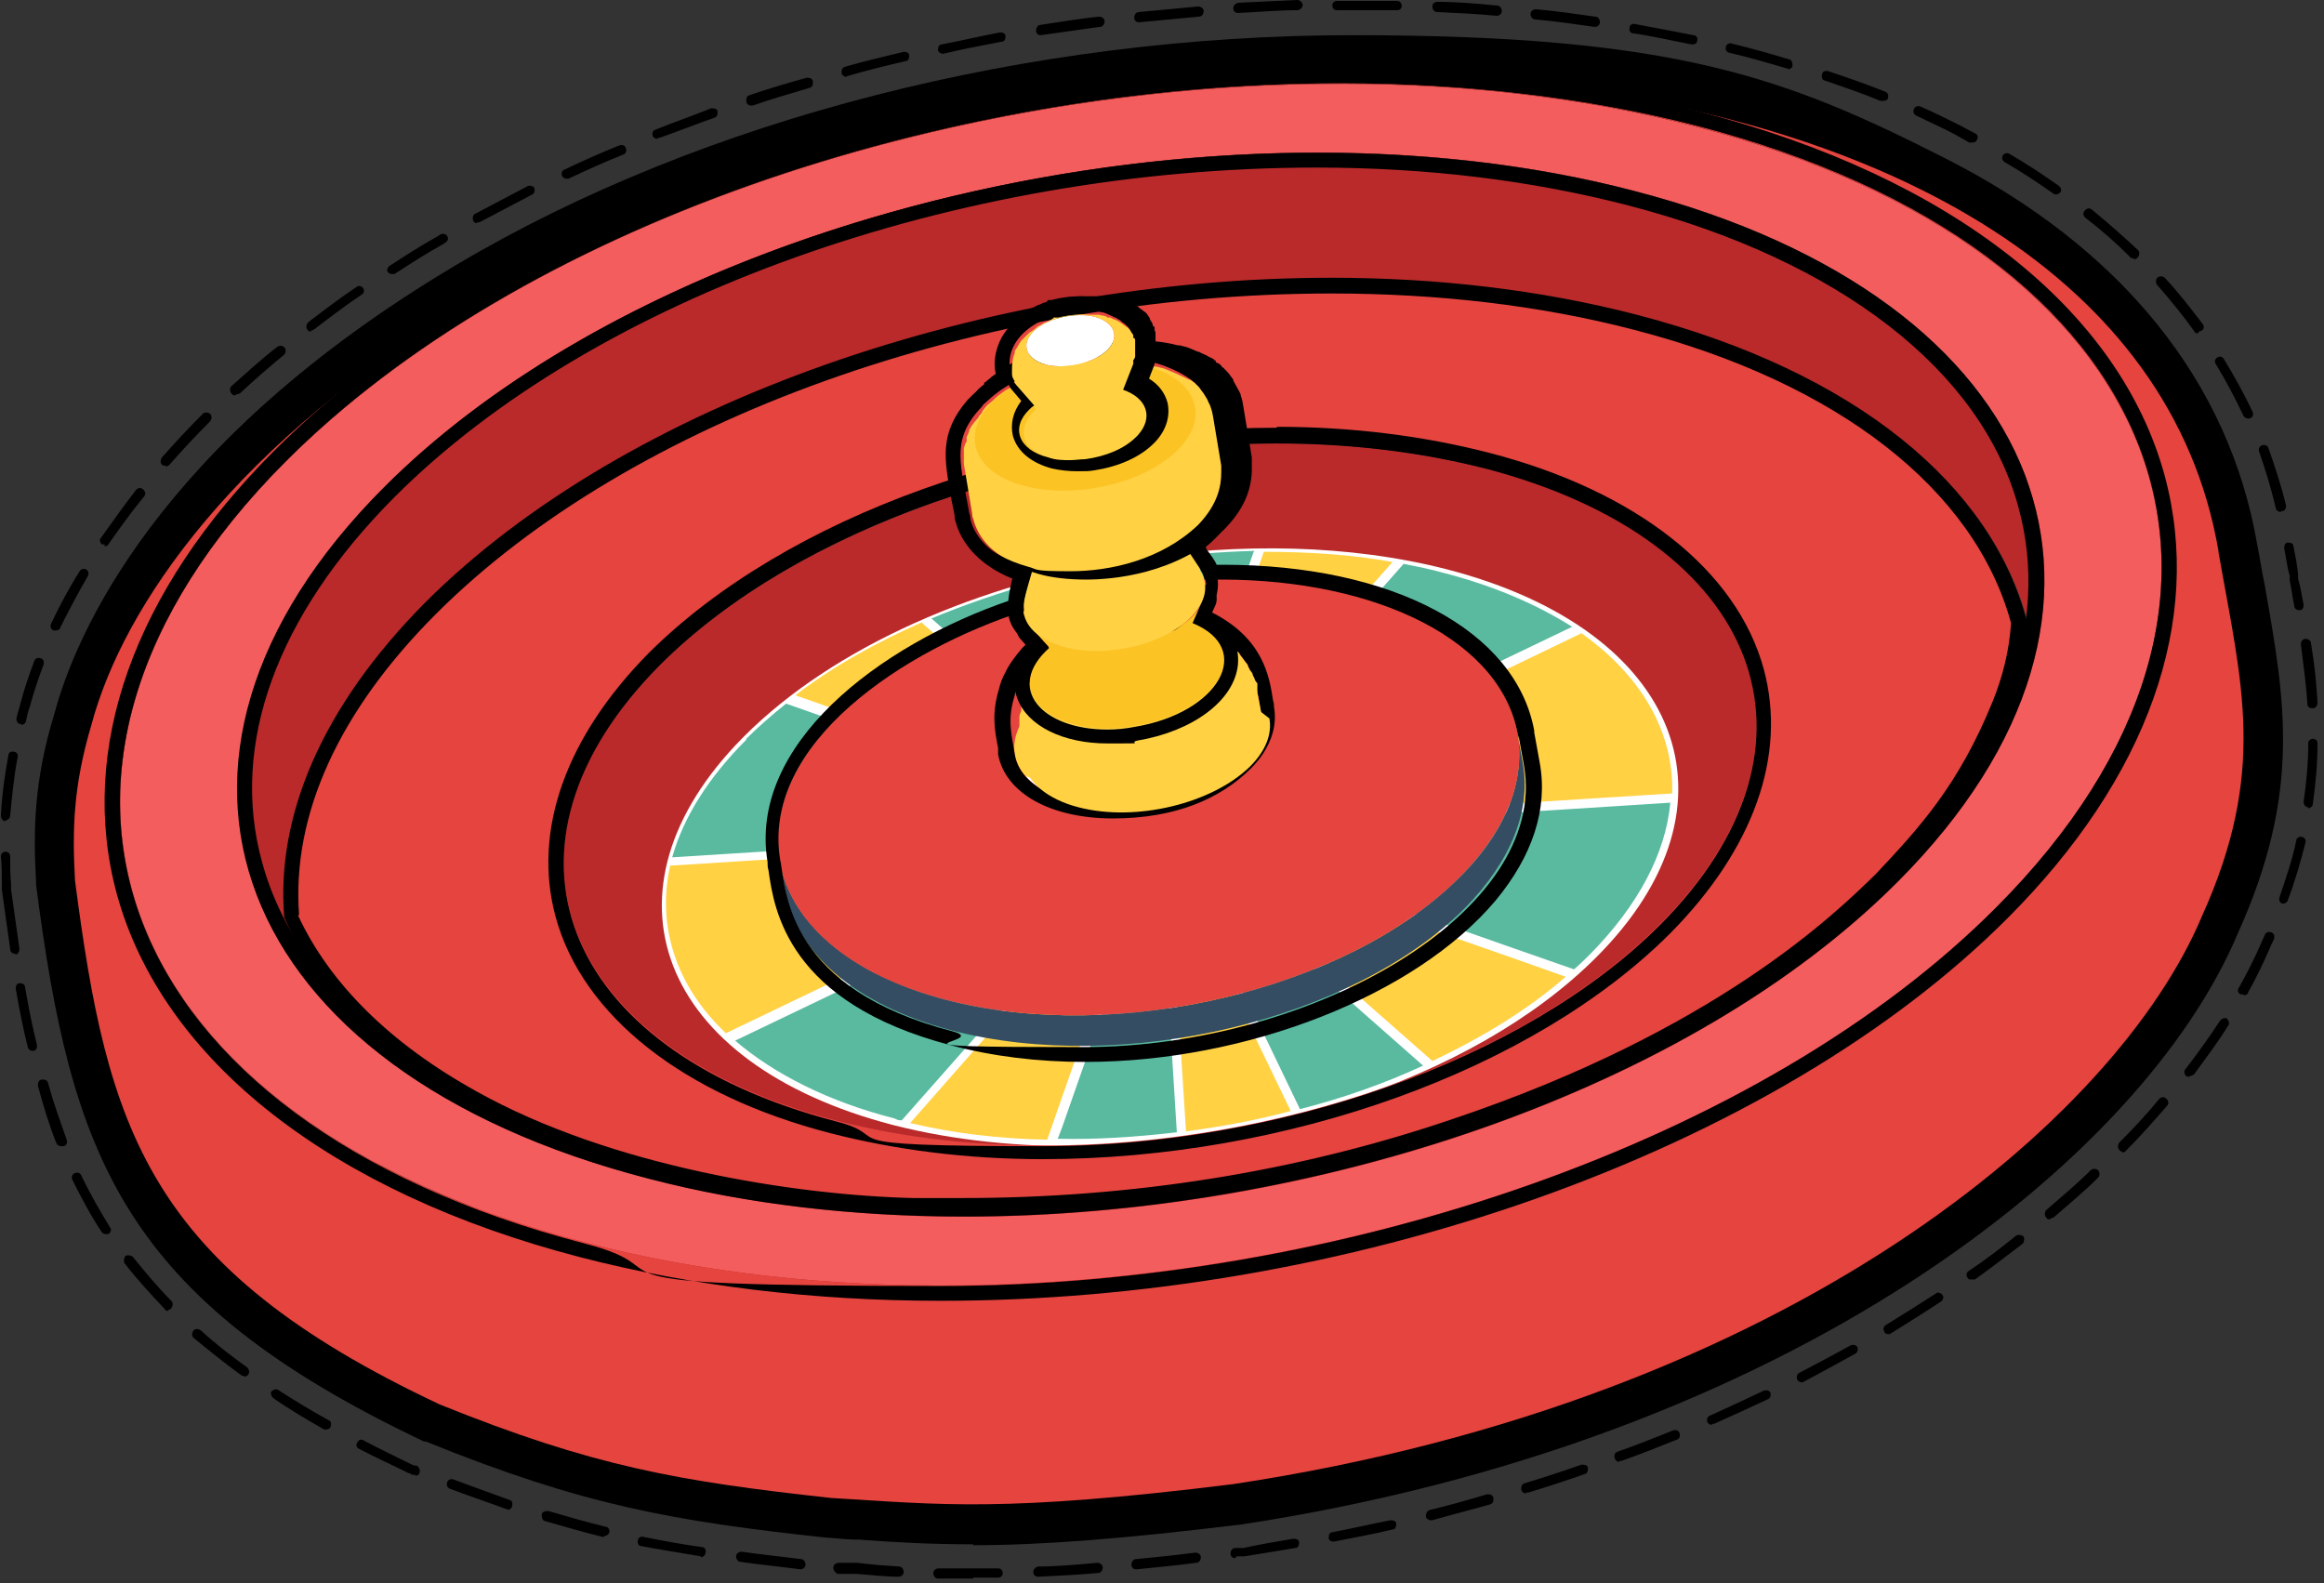 <svg width="251" height="171" viewBox="0 0 251 171" fill="none" xmlns="http://www.w3.org/2000/svg">
<rect x="0" y="0" width="251" height="171" fill="#333333" stroke="none"/>
<g clip-path="url(#clip0_364_904)">
<path d="M105.1 170.5C103.8 170.5 102.5 170.5 101.3 170.5C101 170.5 100.8 170.2 100.8 169.9C100.8 169.6 101.1 169.4 101.4 169.4C103.4 169.4 105.5 169.4 107.8 169.4C108.1 169.4 108.3 169.6 108.3 169.9C108.3 170.2 108.1 170.4 107.8 170.4C106.9 170.4 106 170.4 105.1 170.4V170.5ZM112.1 170.3C111.8 170.3 111.6 170.1 111.6 169.8C111.6 169.5 111.8 169.3 112.1 169.2C114.1 169.2 116.3 169 118.5 168.8C118.8 168.8 119.1 169 119.1 169.3C119.1 169.6 118.9 169.9 118.6 169.9C116.4 170.1 114.2 170.2 112.2 170.3H112.1ZM97 170.3C95.5 170.3 94 170.1 92.5 170H90.5C90.2 169.9 90 169.6 90 169.3C90 169 90.3 168.8 90.6 168.8H92.6C94.1 169 95.6 169.1 97.1 169.2C97.4 169.2 97.6 169.5 97.6 169.8C97.6 170.1 97.3 170.3 97.1 170.3H97ZM122.7 169.5C122.4 169.5 122.2 169.3 122.2 169C122.2 168.7 122.4 168.4 122.7 168.4C124.7 168.2 126.8 168 129.1 167.7C129.4 167.7 129.7 167.9 129.7 168.2C129.7 168.5 129.5 168.8 129.2 168.8C126.9 169.1 124.8 169.3 122.8 169.5H122.7ZM86.4 169.5C84.2 169.2 82 169 80 168.7C79.7 168.7 79.5 168.4 79.5 168.1C79.5 167.8 79.8 167.6 80.1 167.6C82.1 167.9 84.2 168.1 86.5 168.4C86.8 168.4 87 168.7 87 169C87 169.3 86.7 169.5 86.5 169.5H86.4ZM133.4 168.3C133.1 168.3 132.9 168.1 132.9 167.8C132.9 167.5 133.1 167.2 133.4 167.2H134.3C136.1 166.8 137.9 166.5 139.7 166.2C140 166.2 140.3 166.3 140.3 166.6C140.3 166.9 140.2 167.2 139.9 167.2C138.1 167.5 136.3 167.8 134.4 168.1H133.5C133.5 168.2 133.5 168.2 133.5 168.2L133.4 168.3ZM75.7 168.1C73.4 167.7 71.4 167.4 69.3 167C69 167 68.8 166.7 68.9 166.4C68.9 166.1 69.2 165.9 69.5 166C71.5 166.4 73.6 166.8 75.8 167.1C76.1 167.1 76.3 167.4 76.2 167.7C76.2 168 75.9 168.2 75.7 168.2V168.1ZM144 166.5C143.7 166.5 143.5 166.3 143.5 166.1C143.5 165.8 143.6 165.5 143.9 165.5C146 165.1 148.1 164.6 150.2 164.2C150.5 164.2 150.8 164.3 150.8 164.6C150.8 164.9 150.7 165.2 150.4 165.2C148.3 165.7 146.2 166.1 144.1 166.5C144.1 166.5 144.1 166.5 144 166.5ZM65.2 166C65.2 166 65.2 166 65.1 166C63 165.5 61 164.9 58.9 164.3C58.6 164.3 58.5 163.9 58.5 163.6C58.5 163.3 58.9 163.2 59.2 163.2C61.3 163.8 63.3 164.4 65.4 164.9C65.7 164.9 65.9 165.3 65.8 165.5C65.8 165.7 65.5 165.9 65.3 165.9L65.2 166ZM154.5 164.2C154.3 164.2 154 164 154 163.8C154 163.5 154.1 163.2 154.4 163.1C156.5 162.6 158.6 162 160.6 161.4C160.9 161.4 161.2 161.4 161.3 161.8C161.3 162.1 161.3 162.4 160.9 162.5C158.8 163.1 156.8 163.6 154.7 164.2C154.7 164.2 154.7 164.2 154.6 164.2H154.5ZM54.9 163C54.9 163 54.8 163 54.7 163C52.8 162.3 50.7 161.6 48.6 160.8C48.3 160.7 48.2 160.4 48.3 160.1C48.4 159.8 48.7 159.7 49 159.8C51.1 160.6 53.1 161.3 55 162C55.3 162 55.4 162.4 55.3 162.7C55.3 162.9 55 163.1 54.8 163.1L54.9 163ZM164.8 161.3C164.6 161.3 164.4 161.2 164.3 160.9C164.3 160.6 164.3 160.3 164.7 160.2C166.7 159.6 168.8 158.9 170.8 158.2C171.1 158.2 171.4 158.2 171.5 158.5C171.5 158.8 171.5 159.1 171.2 159.2C169.2 159.9 167.1 160.6 165.1 161.2C165.1 161.2 165 161.2 164.9 161.2L164.8 161.3ZM44.9 159.3C44.9 159.3 44.8 159.3 44.7 159.3H44.5C44.4 159.2 44.2 159.1 44.1 159.1C42.3 158.2 40.5 157.4 38.8 156.5C38.5 156.4 38.4 156 38.6 155.8C38.7 155.5 39.1 155.4 39.3 155.6C41 156.5 42.7 157.3 44.5 158.2C44.6 158.2 44.7 158.3 44.8 158.3H45C45.3 158.5 45.4 158.8 45.3 159.1C45.3 159.3 45 159.4 44.8 159.4L44.9 159.3ZM174.9 157.9C174.7 157.9 174.5 157.8 174.4 157.5C174.3 157.2 174.4 156.9 174.7 156.8C176.7 156.1 178.7 155.3 180.7 154.5C181 154.4 181.3 154.5 181.4 154.8C181.5 155.1 181.4 155.4 181.1 155.5C179.1 156.3 177.1 157.1 175.1 157.8C175.1 157.8 175 157.8 174.9 157.8V157.9ZM35.3 154.4C35.3 154.4 35.1 154.4 35 154.4C33.1 153.3 31.2 152.2 29.5 151C29.3 150.8 29.2 150.5 29.3 150.3C29.5 150.1 29.8 150 30 150.1C31.7 151.2 33.5 152.3 35.5 153.4C35.8 153.5 35.8 153.9 35.7 154.1C35.7 154.3 35.4 154.4 35.2 154.4H35.3ZM184.9 153.9C184.7 153.9 184.5 153.8 184.4 153.6C184.3 153.3 184.4 153 184.7 152.9C186.7 152 188.6 151.1 190.5 150.2C190.8 150.1 191.1 150.2 191.2 150.4C191.3 150.7 191.2 151 191 151.1C189.1 152 187.1 152.9 185.1 153.8C185.1 153.8 185 153.8 184.9 153.8V153.9ZM194.6 149.3C194.4 149.3 194.2 149.2 194.1 149C194 148.7 194.1 148.4 194.3 148.3C196.2 147.3 198.1 146.3 199.9 145.3C200.2 145.2 200.5 145.3 200.6 145.5C200.7 145.8 200.6 146.1 200.4 146.2C198.6 147.2 196.6 148.3 194.7 149.3H194.5H194.6ZM26.3 148.6C26.2 148.6 26.1 148.6 26 148.5C24.2 147.2 22.5 145.8 20.9 144.5C20.7 144.3 20.7 144 20.9 143.7C21.1 143.5 21.4 143.5 21.7 143.7C23.2 145.1 24.9 146.4 26.7 147.7C26.9 147.9 27 148.2 26.8 148.5C26.7 148.6 26.5 148.7 26.4 148.7L26.3 148.6ZM204 144.1C203.8 144.1 203.6 144.1 203.5 143.8C203.3 143.5 203.5 143.2 203.7 143.1C205.5 142 207.4 140.8 209.1 139.7C209.3 139.5 209.7 139.7 209.8 139.9C210 140.1 209.8 140.5 209.6 140.6C207.8 141.8 206 142.9 204.1 144.1C204.1 144.1 203.9 144.1 203.8 144.1H204ZM18.2 141.6C18.1 141.6 17.9 141.6 17.8 141.4C16.3 139.8 14.8 138.2 13.5 136.5C13.3 136.3 13.4 135.9 13.5 135.7C13.7 135.5 14.1 135.6 14.3 135.7C15.6 137.3 17 139 18.5 140.5C18.7 140.7 18.7 141 18.5 141.3C18.4 141.4 18.3 141.5 18.1 141.5L18.2 141.6ZM212.9 138.2C212.7 138.2 212.6 138.2 212.5 138C212.3 137.8 212.4 137.4 212.6 137.3C214.4 136.1 216.1 134.8 217.7 133.5C217.9 133.3 218.3 133.4 218.5 133.5C218.7 133.7 218.6 134.1 218.5 134.3C216.8 135.6 215.1 136.9 213.3 138.2C213.3 138.2 213.1 138.2 213 138.2H212.9ZM11.5 133.3C11.3 133.3 11.2 133.3 11 133.1C9.8 131.3 8.8 129.4 7.8 127.4C7.7 127.1 7.8 126.8 8.1 126.7C8.4 126.6 8.7 126.7 8.8 127C9.7 128.9 10.8 130.8 11.9 132.6C12.1 132.8 11.9 133.2 11.7 133.3C11.7 133.3 11.5 133.3 11.4 133.3H11.5ZM221.4 131.7C221.2 131.7 221.1 131.7 221 131.5C220.8 131.3 220.8 130.9 221 130.7C222.6 129.3 224.3 127.9 225.8 126.4C226 126.2 226.4 126.2 226.6 126.4C226.8 126.6 226.8 127 226.6 127.2C225.1 128.7 223.4 130.1 221.8 131.5C221.7 131.5 221.6 131.6 221.5 131.6L221.4 131.7ZM229.3 124.4C229.2 124.4 229 124.4 228.9 124.2C228.7 124 228.7 123.7 228.9 123.4C230.4 121.9 231.9 120.3 233.2 118.7C233.4 118.5 233.7 118.4 234 118.7C234.2 118.9 234.3 119.2 234 119.5C232.6 121.1 231.2 122.7 229.6 124.3C229.5 124.4 229.4 124.5 229.2 124.5L229.3 124.4ZM6.6 123.8C6.4 123.8 6.2 123.7 6.1 123.5C5.3 121.5 4.7 119.5 4.1 117.3C4.1 117 4.1 116.7 4.5 116.6C4.8 116.6 5.1 116.6 5.2 117C5.8 119.2 6.5 121.1 7.2 123.1C7.3 123.4 7.2 123.7 6.9 123.8C6.9 123.8 6.8 123.8 6.7 123.8H6.6ZM236.4 116.3C236.3 116.3 236.2 116.3 236.1 116.2C235.9 116 235.8 115.7 236.1 115.4C237.4 113.7 238.7 111.9 239.8 110.2C240 110 240.3 109.9 240.5 110C240.7 110.2 240.8 110.5 240.7 110.7C239.6 112.5 238.3 114.2 237 116C236.9 116.1 236.7 116.2 236.6 116.2L236.4 116.3ZM3.5 113.5C3.3 113.5 3 113.3 3 113.1C2.5 111.1 2.1 109.1 1.7 106.8C1.7 106.5 1.8 106.2 2.1 106.2C2.4 106.2 2.7 106.3 2.7 106.6C3.1 108.9 3.5 110.9 4 112.9C4 113.2 3.9 113.5 3.6 113.5C3.6 113.5 3.6 113.5 3.5 113.5ZM242.3 107.4C242.3 107.4 242.1 107.4 242 107.4C241.7 107.3 241.6 106.9 241.8 106.7C242.7 105.1 243.5 103.5 244.2 101.9C244.3 101.6 244.5 101.3 244.6 101C244.7 100.7 245 100.6 245.3 100.7C245.6 100.8 245.7 101.1 245.6 101.4C245.5 101.7 245.3 102 245.2 102.3C244.5 103.9 243.7 105.6 242.8 107.2C242.8 107.4 242.5 107.5 242.3 107.5V107.4ZM1.6 103C1.3 103 1.1 102.8 1.1 102.5C0.8 100.4 0.5 98.3 0.2 96.1C0.2 95.9 0.2 95.7 0.2 95.5C0.2 94.5 0.2 93.5 0.1 92.5C0.1 92.2 0.3 92 0.6 92C0.9 92 1.1 92.2 1.1 92.5C1.1 93.5 1.1 94.5 1.2 95.5C1.2 95.7 1.2 95.9 1.2 96.1C1.5 98.3 1.8 100.4 2.1 102.5C2.1 102.8 1.9 103.1 1.7 103.1L1.6 103ZM246.7 97.6C246.7 97.6 246.6 97.6 246.5 97.6C246.2 97.5 246.1 97.2 246.2 96.9C246.9 94.8 247.6 92.8 248 90.8C248 90.5 248.4 90.3 248.6 90.4C248.9 90.4 249.1 90.8 249 91C248.5 93 247.9 95.1 247.1 97.2C247.1 97.4 246.8 97.6 246.6 97.6H246.7ZM0.6 88.7C0.3 88.7 0.1 88.4 0.1 88.1C0.2 85.9 0.5 83.8 0.9 81.6C0.9 81.3 1.2 81.1 1.5 81.2C1.8 81.2 2 81.5 1.9 81.8C1.5 83.9 1.3 86 1.1 88.1C1.1 88.4 0.8 88.6 0.6 88.6V88.7ZM249.3 87.2C249 87.2 248.8 86.9 248.8 86.6C249.1 84.5 249.3 82.4 249.3 80.3C249.3 80 249.5 79.8 249.8 79.8C250.1 79.8 250.3 80 250.3 80.3C250.3 82.5 250.1 84.6 249.8 86.8C249.8 87.1 249.5 87.3 249.3 87.3V87.2ZM2.3 78.2C2.3 78.2 2.3 78.2 2.2 78.2C1.9 78.2 1.7 77.8 1.8 77.5C1.9 77 2.1 76.5 2.2 76C2.6 74.5 3.1 73 3.7 71.4C3.8 71.1 4.1 71 4.4 71.1C4.7 71.2 4.8 71.5 4.7 71.8C4.1 73.4 3.6 74.9 3.2 76.4C3 76.9 2.9 77.4 2.8 77.9C2.8 78.1 2.5 78.3 2.3 78.3V78.2ZM249.7 76.5C249.4 76.5 249.2 76.3 249.2 76C249.1 74.1 248.8 72 248.5 69.6C248.5 69.3 248.7 69 249 69C249.3 69 249.6 69.2 249.6 69.5C250 71.9 250.2 74 250.3 75.9C250.3 76.2 250.1 76.5 249.8 76.5H249.7ZM6 68.1H5.8C5.5 68 5.4 67.7 5.5 67.4C6.4 65.5 7.4 63.6 8.6 61.7C8.8 61.4 9.1 61.4 9.3 61.5C9.6 61.7 9.6 62 9.5 62.2C8.4 64.1 7.4 66 6.5 67.8C6.5 68 6.2 68.1 6 68.1ZM248.3 65.9C248 65.9 247.8 65.7 247.8 65.5C247.6 64.6 247.5 63.6 247.3 62.7V62.2C247 61.2 246.9 60.2 246.7 59.2C246.7 58.9 246.8 58.6 247.1 58.6C247.4 58.6 247.7 58.7 247.7 59C247.9 60 248.1 61 248.2 62V62.5C248.5 63.5 248.6 64.4 248.8 65.3C248.8 65.6 248.7 65.9 248.4 65.9H248.3ZM11.3 58.8C11.2 58.8 11.1 58.8 11 58.8C10.8 58.6 10.7 58.3 10.9 58.1C12.1 56.4 13.4 54.6 14.7 52.9C14.9 52.7 15.2 52.6 15.5 52.9C15.7 53.1 15.8 53.4 15.5 53.7C14.1 55.4 12.9 57.1 11.7 58.8C11.6 59 11.4 59 11.3 59V58.8ZM246.3 55.3C246.1 55.3 245.8 55.1 245.8 54.9C245.3 52.8 244.7 50.8 244 48.8C243.9 48.5 244 48.2 244.3 48.1C244.6 48 244.9 48.1 245 48.4C245.7 50.4 246.4 52.5 246.9 54.6C246.9 54.9 246.8 55.2 246.5 55.2C246.5 55.2 246.5 55.2 246.4 55.2L246.3 55.3ZM17.9 50.3C17.8 50.3 17.6 50.3 17.5 50.2C17.3 50 17.3 49.7 17.5 49.4C18.9 47.8 20.4 46.2 21.9 44.7C22.1 44.5 22.4 44.5 22.7 44.7C22.9 44.9 22.9 45.2 22.7 45.5C21.2 47 19.7 48.6 18.3 50.2C18.2 50.3 18 50.4 17.9 50.4V50.3ZM242.8 45.2C242.6 45.2 242.4 45.1 242.3 44.9C241.4 43 240.4 41.1 239.3 39.3C239.1 39 239.3 38.7 239.5 38.6C239.8 38.4 240.1 38.6 240.2 38.8C241.3 40.6 242.4 42.6 243.3 44.5C243.4 44.8 243.3 45.1 243 45.2C243 45.2 242.9 45.2 242.8 45.2ZM25.4 42.7C25.3 42.7 25.1 42.7 25 42.5C24.8 42.3 24.8 41.9 25 41.7C26.6 40.3 28.2 38.8 29.9 37.5C30.1 37.3 30.5 37.3 30.7 37.5C30.9 37.7 30.9 38.1 30.7 38.3C29 39.7 27.4 41.1 25.9 42.5C25.8 42.5 25.7 42.6 25.5 42.6L25.4 42.7ZM237.4 36C237.2 36 237.1 36 237 35.8C235.8 34.1 234.4 32.4 233 30.8C232.8 30.6 232.8 30.2 233 30C233.2 29.8 233.6 29.8 233.8 30C235.3 31.6 236.6 33.3 237.9 35C238.1 35.2 238 35.6 237.8 35.7C237.8 35.7 237.6 35.8 237.5 35.8L237.4 36ZM33.6 35.8C33.4 35.8 33.3 35.8 33.2 35.6C33 35.4 33.1 35 33.3 34.8C35 33.5 36.7 32.2 38.5 31C38.7 30.8 39.1 30.9 39.2 31.1C39.4 31.3 39.3 31.7 39.1 31.8C37.3 33 35.6 34.3 33.9 35.6C33.9 35.6 33.7 35.7 33.6 35.7V35.8ZM42.4 29.6C42.2 29.6 42.1 29.6 41.9 29.4C41.7 29.2 41.9 28.8 42.1 28.7C43.8 27.6 45.5 26.5 47.3 25.5L47.6 25.3C47.9 25.2 48.2 25.3 48.3 25.5C48.5 25.8 48.3 26.1 48.1 26.2L47.8 26.4C46 27.4 44.3 28.5 42.6 29.6C42.6 29.6 42.4 29.6 42.3 29.6H42.4ZM230.4 27.9C230.3 27.9 230.1 27.9 230 27.7C228.5 26.2 226.9 24.8 225.2 23.5C225 23.3 224.9 23 225.2 22.7C225.4 22.5 225.7 22.4 226 22.7C227.7 24.1 229.3 25.5 230.9 27C231.1 27.2 231.1 27.5 230.9 27.8C230.8 27.9 230.7 28 230.5 28L230.4 27.9ZM51.6 24.1C51.4 24.1 51.2 24.1 51.1 23.8C51 23.5 51.1 23.2 51.3 23.1C53.2 22.1 55.1 21.1 57 20.1C57.3 20 57.6 20.1 57.7 20.3C57.8 20.6 57.7 20.9 57.5 21C55.6 22 53.7 23 51.8 24C51.8 24 51.6 24 51.5 24L51.6 24.1ZM222.2 21C222.1 21 222 21 221.9 21C220.2 19.8 218.4 18.6 216.5 17.5C216.2 17.3 216.2 17 216.3 16.8C216.5 16.5 216.8 16.5 217 16.6C218.9 17.7 220.7 18.9 222.4 20.1C222.6 20.3 222.7 20.6 222.5 20.8C222.4 20.9 222.2 21 222.1 21H222.2ZM61.2 19.3C61 19.3 60.8 19.2 60.7 19C60.6 18.7 60.7 18.4 61 18.3C62.9 17.4 64.9 16.5 66.9 15.7C67.2 15.6 67.5 15.7 67.6 16C67.7 16.3 67.6 16.6 67.3 16.7C65.3 17.5 63.3 18.4 61.4 19.3H61.2ZM213 15.4C213 15.4 212.8 15.4 212.7 15.4C212.2 15.1 211.6 14.8 211.1 14.5C209.8 13.8 208.4 13.2 207 12.5C206.7 12.4 206.6 12.1 206.7 11.8C206.8 11.5 207.1 11.4 207.4 11.5C208.8 12.1 210.2 12.8 211.6 13.5C212.2 13.8 212.7 14.1 213.3 14.4C213.6 14.5 213.7 14.9 213.5 15.1C213.5 15.3 213.2 15.4 213 15.4ZM71 15C70.8 15 70.6 14.9 70.5 14.7C70.4 14.4 70.5 14.1 70.8 14C72.8 13.2 74.8 12.5 76.8 11.7C77.1 11.7 77.4 11.7 77.5 12C77.5 12.3 77.5 12.6 77.2 12.7C75.2 13.4 73.2 14.2 71.2 14.9C71.2 14.9 71.1 14.9 71 14.9V15ZM81.1 11.4C80.9 11.4 80.7 11.3 80.6 11C80.6 10.7 80.6 10.4 80.9 10.3C82.9 9.6 85 9 87.1 8.4C87.4 8.4 87.7 8.4 87.8 8.8C87.8 9.1 87.8 9.4 87.4 9.5C85.4 10.1 83.3 10.7 81.3 11.4C81.3 11.4 81.2 11.4 81.1 11.4ZM203.3 10.9C203.3 10.9 203.2 10.9 203.1 10.9C201.2 10.1 199.1 9.4 197.1 8.7C196.8 8.7 196.7 8.3 196.8 8C196.8 7.7 197.2 7.6 197.5 7.7C199.6 8.4 201.6 9.1 203.6 9.9C203.9 10 204 10.3 203.9 10.6C203.9 10.8 203.6 10.9 203.4 10.9H203.3ZM91.4 8.3C91.2 8.3 90.9 8.1 90.9 7.9C90.9 7.6 90.9 7.3 91.3 7.2C93.4 6.6 95.5 6.1 97.6 5.6C97.9 5.6 98.2 5.7 98.2 6C98.2 6.3 98.1 6.6 97.8 6.6C95.7 7.1 93.6 7.6 91.6 8.2C91.6 8.2 91.6 8.2 91.5 8.2L91.4 8.3ZM193.2 7.4C193.2 7.4 193.1 7.4 193 7.4C191 6.8 188.9 6.2 186.8 5.7C186.5 5.7 186.3 5.3 186.4 5.1C186.4 4.8 186.8 4.6 187 4.7C189.1 5.2 191.2 5.8 193.2 6.4C193.5 6.4 193.6 6.8 193.6 7.1C193.6 7.3 193.3 7.5 193.1 7.5L193.2 7.4ZM101.8 5.8C101.6 5.8 101.3 5.6 101.3 5.4C101.3 5.1 101.4 4.8 101.7 4.8C103.8 4.4 105.9 3.9 108 3.5C108.3 3.5 108.6 3.6 108.6 3.9C108.6 4.2 108.5 4.5 108.2 4.5C106.1 4.9 104 5.3 101.9 5.8C101.9 5.8 101.9 5.8 101.8 5.8ZM182.8 4.8C182.8 4.8 182.8 4.8 182.7 4.8C180.6 4.4 178.5 3.9 176.4 3.6C176.1 3.6 175.9 3.3 176 3C176 2.7 176.3 2.5 176.6 2.6C178.7 3 180.9 3.4 182.9 3.8C183.2 3.8 183.4 4.1 183.3 4.4C183.3 4.7 183 4.8 182.8 4.8ZM112.4 3.8C112.1 3.8 111.9 3.6 111.9 3.3C111.9 3 112.1 2.7 112.3 2.7C114.4 2.4 116.6 2 118.7 1.8C119 1.8 119.3 2 119.3 2.3C119.3 2.6 119.1 2.9 118.8 2.9C116.7 3.2 114.5 3.5 112.4 3.8ZM172.2 2.9C170.1 2.6 168 2.3 165.8 2.1C165.5 2.1 165.3 1.8 165.3 1.5C165.3 1.2 165.6 1 165.9 1C168.1 1.2 170.2 1.5 172.3 1.8C172.6 1.8 172.8 2.1 172.8 2.4C172.8 2.7 172.5 2.9 172.3 2.9H172.2ZM123 2.4C122.7 2.4 122.5 2.2 122.5 1.9C122.5 1.6 122.7 1.3 123 1.3C125.1 1.1 127.3 0.9 129.4 0.7C129.7 0.7 130 0.9 130 1.2C130 1.5 129.8 1.8 129.5 1.8C127.4 2 125.2 2.2 123.1 2.4H123ZM161.6 1.7C159.5 1.5 157.3 1.4 155.2 1.3C154.9 1.3 154.7 1 154.7 0.7C154.7 0.4 154.9 0.2 155.3 0.2C157.5 0.2 159.6 0.4 161.7 0.6C162 0.6 162.2 0.9 162.2 1.2C162.2 1.5 161.9 1.7 161.7 1.7H161.6ZM133.7 1.4C133.4 1.4 133.2 1.2 133.2 0.9C133.2 0.6 133.4 0.4 133.7 0.3C135.8 0.2 138 0.1 140.1 0C140.4 0 140.6 0.2 140.7 0.5C140.7 0.8 140.5 1 140.2 1.1C138.1 1.1 135.9 1.3 133.8 1.4H133.7ZM150.8 1.1C148.7 1.1 146.5 1.1 144.4 1.1C144.1 1.1 143.9 0.9 143.9 0.6C143.9 0.3 144.1 0.1 144.4 0.1C146.6 0.1 148.7 0.1 150.9 0.1C151.2 0.1 151.4 0.4 151.4 0.6C151.4 0.9 151.2 1.1 150.9 1.1H150.8Z" fill="black"/>
<path d="M105.1 166.8C100.6 166.8 96.8 166.6 92.8 166.3C91.8 166.3 90.7 166.2 89.6 166.1C89.6 166.1 89.5 166.1 89.4 166.1C72.7 164.3 63 162.6 46 155.7C46 155.7 45.9 155.7 45.8 155.7C13.1 140.2 7.7 124.8 3.9 95.6C3.9 95.5 3.9 95.4 3.9 95.3C3.6 89.9 3.6 84.5 5.9 77C8.1 68.8 16.8 47.9 49.3 28.6C75.9 12.8 111.2 3.8 146.1 3.8C181 3.8 192.9 8.4 209.9 17C229.1 26.7 240.8 41.2 243.8 58.9C244.1 60.4 244.3 61.8 244.6 63.2C246.8 75.7 248.6 85.5 241.7 100.8C231.4 125.3 193.3 155.7 133.8 164.7C133.8 164.7 133.8 164.7 133.7 164.7C121.4 166.2 112.5 166.9 105.1 166.9V166.8ZM90.2 157.5C91.3 157.5 92.3 157.6 93.3 157.7C97.3 158 100.8 158.2 105.1 158.2C112.2 158.2 120.7 157.5 132.6 156C188.8 147.5 224.4 119.6 233.8 97.3C233.8 97.3 233.8 97.3 233.8 97.2C239.6 84.3 238.2 76.5 236.1 64.6C235.8 63.2 235.6 61.7 235.3 60.2C232.7 45.3 222.6 33 206 24.5C190.2 16.5 169.4 12.3 146 12.3C112.6 12.3 78.9 20.9 53.5 36C22.9 54.3 15.6 73.8 14.1 79.3C14.1 79.3 14.1 79.3 14.1 79.4C12.2 85.6 12.2 89.8 12.4 94.7C15.7 119.7 18.8 133.4 49.3 147.8C65.3 154.3 74.1 155.8 90.2 157.5Z" fill="black"/>
<path d="M125.5 89.5L125.2 89.2L125.3 89.6H125.4L125.5 89.5Z" fill="#59BAA0"/>
<path d="M125.5 89.6V89.5L125.4 89.6H125.5Z" fill="#59BAA0"/>
<path d="M125.6 89.6L125.5 89.5V89.6H125.6Z" fill="#59BAA0"/>
<path d="M125.5 89.6V89.7H125.6V89.6H125.5Z" fill="#59BAA0"/>
<path d="M125.4 89.7L125.5 89.8V89.7H125.4Z" fill="#59BAA0"/>
<path d="M125.7 89.5L125.6 89.6L125.7 89.5Z" fill="#59BAA0"/>
<path d="M125.3 89.9L125.5 89.8L125.4 89.7L125.3 89.9Z" fill="#59BAA0"/>
<path d="M125.6 90L125.5 89.7V89.8L125.6 90Z" fill="#59BAA0"/>
<path d="M125.4 89.7H125.5V89.6L125.4 89.7Z" fill="#59BAA0"/>
<path d="M125.4 89.6V89.7L125.5 89.6H125.4Z" fill="#59BAA0"/>
<path d="M125.4 89.7V89.6H125.3L125.4 89.7Z" fill="#59BAA0"/>
<path d="M125.6 89.6V89.7L125.7 89.6H125.6Z" fill="#59BAA0"/>
<path d="M97.4 121.6C102.5 122.8 108 123.5 113.5 123.6L125.3 89.9L97.4 121.6Z" fill="#FFD143"/>
<path d="M125.4 89.7L78.3 112.3C82.5 116.2 88.6 119.3 96.3 121.4C96.6 121.4 97 121.6 97.3 121.6L125.2 89.9V89.6L125.4 89.7Z" fill="#59BAA0"/>
<path d="M125.3 89.6L84.9 75.4C83.2 76.7 81.7 78 80.3 79.5C75.9 84 73.1 88.6 72 93.1L125.4 89.8L125.3 89.6Z" fill="#59BAA0"/>
<path d="M127.6 122.9C131.8 122.3 136 121.5 140.1 120.4L125.5 90L127.6 122.8V122.9Z" fill="#FFD143"/>
<path d="M125.5 89.8V90C125.4 90 113.5 123.7 113.5 123.7C118.2 123.8 122.9 123.5 127.6 122.9L125.5 90.1V89.8Z" fill="#59BAA0"/>
<path d="M125.6 89.7V90.1L140.2 120.5C145.3 119.1 150.1 117.4 154.7 115.3L125.8 89.8H125.7L125.6 89.7Z" fill="#59BAA0"/>
<path d="M125.7 89.7L154.6 115.2C160.5 112.5 165.8 109.1 170.1 105.3L125.7 89.7Z" fill="#FFD143"/>
<path d="M125.2 89.2L99.7 66.7C94.2 69.1 89.2 72 84.9 75.3L125.3 89.5L125.1 89.2H125.2Z" fill="#FFD143"/>
<path d="M125.4 89.7L72 93C70.2 100.1 72.5 106.9 78.3 112.3L125.4 89.7Z" fill="#FFD143"/>
<path d="M125.6 89.6L180.9 86.2C181.3 79.2 177.8 72.7 170.7 67.9L125.6 89.6Z" fill="#FFD143"/>
<path d="M125.7 89.7L170.1 105.3C170.8 104.7 171.5 104 172.1 103.4C177.7 97.7 180.6 91.8 180.9 86.2L125.6 89.7H125.7Z" fill="#59BAA0"/>
<path d="M170.8 67.8C166.9 65.1 162 62.9 156.1 61.4C154.6 61 153 60.7 151.4 60.4L125.7 89.6L170.8 67.9V67.8Z" fill="#59BAA0"/>
<path d="M112.3 62.4C107.9 63.6 103.7 65 99.7 66.8L125.2 89.3L112.3 62.5V62.4Z" fill="#59BAA0"/>
<path d="M125.6 89.7H125.7V89.6L125.6 89.7Z" fill="#59BAA0"/>
<path d="M125.5 89.5L151.2 60.3C146.3 59.4 141.2 59 135.9 59L125.3 89.2V89.4L125.5 89.5Z" fill="#FFD143"/>
<path d="M125.5 89.5C125.5 89.4 123.7 60.1 123.7 60.1C119.8 60.6 116 61.4 112.3 62.4L125.2 89.2L125.5 89.5Z" fill="#FFD143"/>
<path d="M136.1 59.1C132 59.1 127.8 59.5 123.7 60.1L125.5 89.3L136.1 59.1Z" fill="#59BAA0"/>
<path d="M171.1 67.4C167.1 64.6 162.1 62.4 156.2 60.9C154.7 60.5 153.1 60.2 151.5 59.9C146.7 59 141.5 58.6 136.1 58.6C132 58.6 127.8 59 123.6 59.6C119.7 60.2 115.8 60.9 112.1 61.9C107.7 63.1 103.5 64.5 99.5 66.3C93.8 68.8 88.8 71.7 84.6 75C82.9 76.3 81.3 77.7 79.9 79.1C75.5 83.5 72.7 88.2 71.5 92.9C69.7 100.1 72 107.2 78 112.7C82.4 116.7 88.7 119.9 96.2 121.9C96.4 121.9 96.6 122 96.9 122.1H97.3C102.4 123.4 107.8 124.1 113.5 124.2C114.2 124.2 114.8 124.2 115.5 124.2C119.5 124.2 123.6 123.9 127.7 123.4C132 122.8 136.2 122 140.3 120.9C145.4 119.5 150.3 117.8 154.8 115.7C160.9 112.9 166.1 109.5 170.4 105.7C171.2 105 171.9 104.4 172.5 103.8C178 98.3 181.1 92.2 181.5 86.3C181.9 79.1 178.2 72.4 171.1 67.5V67.4ZM151.6 60.9C153.1 61.2 154.6 61.5 156 61.9C161.4 63.3 166 65.3 169.8 67.7L127.7 87.9L151.6 60.9ZM136.5 59.6C141.3 59.6 146 59.9 150.4 60.7L140.4 72L126.7 87.6L136.5 59.6ZM135.4 59.6L125.9 86.7L125.7 82.9L124.3 60.4C128.1 59.9 131.8 59.6 135.5 59.5L135.4 59.6ZM123.2 60.7L124.9 87.5L113 62.8C116.3 61.9 119.7 61.2 123.2 60.7ZM112 63L119.8 79.3L123.6 87.1L100.6 66.8C104.2 65.3 108 64 111.9 62.9L112 63ZM99.6 67.3L110.6 77L123.4 88.3L112.4 84.4L85.9 75.1C89.8 72.1 94.4 69.5 99.6 67.2V67.3ZM80.6 79.8C81.9 78.5 83.4 77.2 84.9 76L123 89.4L98 91L72.6 92.6C73.8 88.3 76.5 84 80.6 79.9V79.8ZM72.4 93.5L122.8 90.3L98.6 101.9L78.4 111.6C73 106.5 70.9 100 72.4 93.4V93.5ZM97.2 121C97 121 96.8 120.9 96.6 120.8C89.5 119 83.6 116 79.4 112.4L118 93.9L123.8 91.1L97.4 121H97.2ZM113.1 123.1C107.9 123 102.9 122.4 98.3 121.3L123.9 92.2L113.1 123.1ZM114.2 123.1L114.7 121.8L125.2 91.8L127.1 122.3C122.8 122.8 118.5 123.1 114.2 123V123.1ZM128.1 122.3L126.2 92.6L139.4 120C135.7 121 131.9 121.7 128.1 122.2V122.3ZM140.4 119.8L126.7 91.3L153.7 115.1C149.6 117 145.1 118.6 140.4 119.8ZM154.7 114.6L128 91.1L164.3 103.8L169.1 105.5C165.1 109 160.2 112 154.7 114.6ZM171.8 103C171.3 103.5 170.7 104.1 170 104.7L163.7 102.5L128.1 90L139.5 89.3L180.4 86.7C179.9 92.2 176.9 97.8 171.8 103ZM128 89L170.8 68.4C177.3 73 180.8 79.1 180.6 85.7L128.1 89H128Z" fill="white"/>
<path d="M160.4 50.6C148.1 47.4 134.1 47.1 120.5 49.3C101.2 52.4 82.7 60.4 71.3 71.8C71.3 71.8 71.2 71.9 71.1 72C51.9 91.4 60.4 113.4 90.2 121.1C98 123.1 106.4 124 115 123.8H117.5C110.2 123.9 103 123.2 96.4 121.5C71.1 114.9 63.9 96.2 80.2 79.7C80.2 79.7 80.3 79.6 80.4 79.5C90.1 69.8 105.8 63 122.3 60.4C133.9 58.6 145.8 58.8 156.3 61.5C181.7 68.1 188.9 86.9 172.4 103.4C165.7 110.1 156.2 115.4 145.5 118.9L147.9 118.1C160.4 114 171.6 107.7 179.5 99.9C198.9 80.4 190.4 58.4 160.6 50.6H160.4Z" fill="#BA2A2A"/>
<path d="M204.6 106.4C176.1 135 117.5 148.9 73.7 137.5C29.9 126.1 17.5 93.7 45.9 65.1C74.4 36.5 133 22.6 176.8 34C220.6 45.4 233 77.8 204.6 106.4ZM179.3 99.8C198.7 80.3 190.2 58.3 160.4 50.5C130.6 42.7 90.7 52.2 71.3 71.7C51.9 91.2 60.4 113.2 90.2 121C120 128.8 159.9 119.3 179.3 99.8Z" fill="#E5443F"/>
<path d="M223.9 64.6C223.6 62.6 223 60.7 222.3 58.7C222.3 58.4 222.1 58.1 222 57.9C221.2 55.8 220.1 53.8 218.8 51.8C213.8 38.1 199.2 26.6 176.4 20.6C131.2 8.8 70.8 23.2 41.5 52.7C31.2 63 26.1 73.9 25.7 84.1C25.4 85.3 25.2 86.4 25 87.6C25 88.2 24.8 88.9 24.8 89.6C24.8 89.2 24.8 88.7 25 88.3C25.2 86.9 25.4 85.6 25.8 84.1C25.8 84.3 25.8 84.6 25.8 84.8C25.2 87.3 24.9 89.7 24.8 92.1C24.8 91.8 24.8 91.5 24.8 91.2C24.8 91.2 24.8 91.2 24.8 91.1C24.8 91.9 24.8 92.7 24.8 93.5C24.8 93.6 24.8 93.7 24.8 93.8C24.8 94 24.8 94.2 24.8 94.5C24.8 94.6 24.8 94.8 24.8 94.9C24.8 96.1 25 97.3 25.2 98.5C25.2 98.5 25.2 98.4 25.2 98.3C25.2 98.7 25.3 99.1 25.4 99.5C26.2 103 27.8 109.4 33.4 116.3C39 123.1 44.9 127 50.5 130.2C56.4 133.6 73.1 141.5 100.6 142.4C128.2 143.4 151.3 136.6 160 133.7C170.4 130.1 178.7 126.4 187 121.6C190.3 119.7 194.6 116.9 197.6 114.6C201.8 111.4 202.1 111.1 207.6 106C226.8 86.5 224.7 70.7 223.9 64.7V64.6ZM216.8 76.4C213 85.8 208.6 90.5 203.9 95.5C199.6 99.7 186.5 112.7 157.5 122.4C130.2 131.6 107.3 131.1 98.7 130.9C85.9 130.6 65.6 127.4 50.9 119.2C38.7 112.4 33.4 104.9 30.8 99.2C29.9 88.3 34.8 76.4 46 65.2C74.5 36.6 133.1 22.7 176.9 34.1C200.6 40.3 215.2 52.6 219 67.2C218.8 70.5 218.1 73.6 216.9 76.5L216.8 76.4Z" fill="#BA2A2A"/>
<path d="M142.4 16.5C154.2 16.5 165.8 17.8 176.5 20.6C199.4 26.6 213.9 38 218.9 51.8C220.2 53.8 221.2 55.8 222.1 57.9C222.3 58.1 222.4 58.4 222.4 58.7C223.1 60.6 223.6 62.6 224 64.6C224.8 70.6 226.8 86.4 207.7 105.9C202.2 111 201.9 111.4 197.7 114.5C194.7 116.8 190.4 119.6 187.1 121.5C178.8 126.3 170.5 130.1 160.1 133.6C152 136.4 131.3 142.4 106.1 142.4C80.9 142.4 102.5 142.4 100.7 142.4C73.2 141.4 56.5 133.5 50.6 130.2C45 127 39.1 123.1 33.5 116.3C27.9 109.4 26.3 103 25.5 99.5C25.5 99.1 25.4 98.7 25.3 98.3C25.3 98.3 25.3 98.4 25.3 98.5C25.1 97.3 25 96.1 24.9 94.9C24.9 94.8 24.9 94.6 24.9 94.5C24.9 94.3 24.9 94.1 24.9 93.8C24.9 93.7 24.9 93.6 24.9 93.5C24.9 92.7 24.9 91.9 24.9 91.1C24.9 91.1 24.9 91.1 24.9 91.2C24.9 91.5 24.9 91.8 24.9 92.1C24.9 89.7 25.3 87.3 25.9 84.8C25.9 84.6 25.9 84.3 25.9 84.1C25.6 85.5 25.4 86.9 25.1 88.3C25.1 88.7 25 89.2 24.9 89.6C24.9 88.9 25.1 88.2 25.1 87.6C25.3 86.4 25.5 85.2 25.8 84.1C26.1 73.9 31.2 63.1 41.6 52.7C64 30.2 104.5 16.5 142.5 16.5H142.4ZM104.1 131C115 131 134.7 130.1 157.5 122.4C186.5 112.6 199.6 99.7 203.9 95.5C208.6 90.5 213 85.8 216.8 76.4C218 73.5 218.7 70.4 218.9 67.1C215.1 52.5 200.6 40.2 176.8 34C166.4 31.3 155.2 30 143.8 30C106.9 30 67.7 43.3 45.9 65.1C34.7 76.4 29.8 88.2 30.7 99.1C33.2 104.8 38.6 112.4 50.8 119.1C65.5 127.3 85.8 130.5 98.6 130.8C100 130.8 101.9 130.8 104 130.8L104.1 131ZM142.4 14.9C102.6 14.9 62.6 29.3 40.4 51.5C30.2 61.7 24.6 72.9 24.2 83.8C24 84.9 23.7 86 23.5 87.3C23.5 87.8 23.3 88.5 23.2 89.4C23.2 89.6 23.2 89.8 23.2 90C23.2 90.2 23.2 90.4 23.2 90.6C23.2 90.7 23.2 90.9 23.2 91.1C23.2 92 23.2 92.8 23.2 93.6V93.9C23.2 94.1 23.2 94.3 23.2 94.4C23.2 94.7 23.2 94.8 23.2 95C23.2 96.3 23.4 97.6 23.6 98.8C23.6 98.8 23.6 98.9 23.6 99C23.6 99.3 23.6 99.5 23.7 99.8C24.6 103.4 26.2 110 32.1 117.2C37.9 124.2 43.9 128.2 49.6 131.5C55.6 134.9 72.6 143 100.5 144C102.3 144 104.1 144 105.9 144C131.5 144 152.5 137.8 160.4 135.1C170.9 131.5 179.3 127.7 187.7 122.8C191.3 120.7 195.5 117.9 198.5 115.7C202.7 112.5 203.1 112.2 208.6 107C228.3 86.9 226.2 70.5 225.4 64.4C225.1 62.4 224.5 60.3 223.8 58.4C223.8 58 223.6 57.7 223.4 57.3C222.6 55.2 221.5 53.1 220.2 51.2C214.7 36.4 199.3 25.1 176.7 19.2C166.1 16.4 154.5 15 142.2 15L142.4 14.9ZM32.3 98.8C31.5 88 36.6 76.8 47.1 66.3C68.1 45.3 106 31.7 143.8 31.7C155.4 31.7 166.4 33 176.4 35.6C198.5 41.3 213.3 52.9 217.2 67.3C217 70.3 216.3 73.1 215.2 75.8C211.5 84.9 207.2 89.5 202.6 94.4C198.3 98.6 185.4 111.3 156.8 120.9C140 126.6 122.2 129.4 104 129.4C85.8 129.4 100 129.4 98.6 129.4C85.9 129.1 66 126 51.5 117.9C42.1 112.7 35.6 106.2 32.2 98.9L32.3 98.8Z" fill="black"/>
<path d="M215.7 98C182.5 131.3 114.2 147.5 63.2 134.2C12.1 121 -2.4 83.2 30.8 49.9C64 16.6 132.3 0.4 183.3 13.7C234.4 27 248.8 64.8 215.6 98.1L215.7 98ZM205 95.2C234.4 65.7 221.6 32.3 176.4 20.6C131.2 8.8 70.8 23.2 41.5 52.7C12.1 82.2 24.9 115.6 70.1 127.3C115.3 139.1 175.7 124.7 205 95.2Z" fill="#F45D5D"/>
<path d="M239.6 59.5C229.5 0.3 117 -6.5 51.4 32.3C25.4 47.7 13.3 65.5 9.9 78.2C7.9 84.9 7.8 89.6 8.1 95.1C11.6 121.9 15.8 136.8 47.5 151.7C64.1 158.4 73.3 160 89.8 161.8C101.7 162.5 108.2 163.4 133.2 160.3C193.4 151.2 228.7 120.7 237.8 99C244.9 83.3 242.1 73.9 239.6 59.6V59.5ZM215.7 98C182.5 131.3 114.2 147.5 63.2 134.2C12.1 121 -2.4 83.2 30.8 49.9C64 16.6 132.3 0.4 183.3 13.7C234.4 27 248.8 64.8 215.6 98.1L215.7 98Z" fill="#E5443F"/>
<path d="M137.9 47.9C145.7 47.9 153.3 48.8 160.4 50.6C190.2 58.4 198.7 80.4 179.3 99.9C164.5 114.7 137.8 123.8 112.7 123.8C87.6 123.8 97.3 122.9 90.2 121.1C60.4 113.3 51.9 91.3 71.3 71.8C86.1 57 112.8 47.9 137.9 47.9ZM137.9 46.2C111.5 46.2 84.9 55.8 70.1 70.5C61.1 79.6 57.5 89.7 60 99C62.9 109.7 73.8 118.3 89.7 122.4C96.7 124.2 104.4 125.2 112.6 125.2C139 125.2 165.6 115.6 180.4 100.8C189.4 91.7 193 81.6 190.5 72.3C187.6 61.6 176.7 53 160.8 48.9C153.8 47.1 146.1 46.1 137.9 46.1V46.2Z" fill="black"/>
<path d="M164.5 82.6L163.9 79.3C164.7 84.2 162.8 89.7 157.6 94.8C145.5 106.9 120.7 112.8 102.2 108C91.6 105.2 85.3 99.5 84.2 92.9L84.8 96.2C85.9 102.8 92.2 108.5 102.8 111.3C121.3 116.1 146.1 110.2 158.2 98.1C163.3 92.9 165.3 87.5 164.5 82.6Z" fill="#354D62"/>
<path d="M145.9 64.2C127.4 59.4 102.6 65.3 90.5 77.4C78.4 89.5 83.7 103.2 102.2 108C120.7 112.8 145.5 106.9 157.6 94.8C169.7 82.7 164.4 69 145.9 64.2ZM134.1 82.1C130.1 86.1 121.8 88.1 115.6 86.5C109.4 84.9 107.7 80.3 111.7 76.3C115.7 72.3 124 70.3 130.2 71.9C136.4 73.5 138.1 78.1 134.1 82.1Z" fill="#E5443F"/>
<path d="M124.1 53L129.7 61.5C130.4 62.6 130.5 63.8 129.8 65.1C129.8 65.1 129.8 64.9 129.9 64.9L128.9 67.3C135.6 70 135.7 74.2 136.2 77C136.5 78.6 135.8 80.5 134.1 82.2C130.8 85.5 125.3 87.1 120.3 87.1C115.3 87.1 110.2 85.2 109.6 81.5C109.2 79.1 108.8 77.6 109.6 75.1C109.6 74.8 110.1 73.8 110.3 73.5C110.3 73.3 111.1 72.1 111.9 71.2C112.4 70.7 112.9 70.2 113.3 69.9L111.5 67.9C109.8 66 110.4 65.4 113.1 54.8C112.8 56.1 113.7 57.2 115.6 57.7C116.2 57.9 116.9 57.9 117.6 57.9C119.8 57.9 122.2 57.1 123.5 55.8C124.5 54.8 124.7 53.7 124.1 52.8V53ZM124.1 51.3C123.8 51.3 123.5 51.3 123.2 51.6C122.5 52.1 122.3 53.1 122.7 53.8C122.9 54.1 122.5 54.5 122.3 54.7C121.3 55.7 119.4 56.3 117.6 56.3C115.8 56.3 116.5 56.3 116 56.1C115.2 55.9 114.5 55.5 114.6 55.1C114.8 54.2 114.3 53.4 113.4 53.1C113.3 53.1 113.1 53.1 113 53.1C112.3 53.1 111.6 53.6 111.4 54.3C110.9 56.2 110.5 57.8 110.2 59.1C108.6 65.1 108.3 66.6 110 68.6C110 68.6 110 68.7 110.1 68.8L110.8 69.6C110.7 69.7 110.6 69.8 110.4 70C109.7 70.8 108.9 71.9 108.6 72.6C108.3 73.1 108 73.9 107.9 74.4C107.1 77 107.4 78.8 107.8 80.8V81.5C108.6 85.7 113.5 88.4 120.2 88.4C126.9 88.4 131.8 86.3 135.1 83C137.1 81 138 78.6 137.6 76.4C137.6 76.2 137.6 76 137.5 75.7C137.1 73 136.4 68.9 130.8 66.1L131.2 65.1C131.2 65.1 131.2 65 131.2 64.9C131.8 63.3 131.6 61.7 130.7 60.3L125.1 51.8C124.8 51.3 124.3 51.1 123.8 51.1L124.1 51.3Z" fill="black"/>
<path d="M136.2 76.9L135.8 74.8C135.8 74.7 135.8 74.6 135.8 74.5C135.8 74.5 135.8 74.4 135.8 74.3V73.8C135.6 73.6 135.5 73.4 135.5 73.3L135.3 72.9C135.3 72.7 135.1 72.5 135 72.4L134.8 72C134.8 71.8 134.6 71.6 134.5 71.5L134.2 71.1C134.1 71 134 70.8 133.9 70.7C133.9 70.6 133.8 70.5 133.7 70.4H133.6C133.6 70.2 133.5 70.2 133.4 70.1C133.4 70.1 133.2 69.9 133.1 69.8L132.8 69.6C132.7 69.6 132.6 69.4 132.5 69.3C132.3 69.2 132.2 69.1 132 69L131.6 68.8C131.6 68.8 131.4 68.7 131.3 68.6C131.3 68.6 131.2 68.6 131.1 68.6C130.9 68.6 130.8 68.4 130.6 68.3L130 68C129.8 68 129.5 67.8 129.3 67.7C129.2 67.7 129 67.7 128.9 67.6L128.2 67.4C128.2 67.4 128 67.4 127.9 67.4C127.7 67.4 127.5 67.3 127.3 67.3C127.1 67.3 126.8 67.3 126.6 67.2C126.1 67.2 126 67.2 125.4 67.1C125.3 67.1 125.1 67.1 124.9 67.1H124.6C124.6 67.1 124.5 67.1 124.4 67.1H124.1C123.9 67.1 123.5 67.1 123.3 67.1C123.6 67.1 123.9 67.1 124.2 67.1C124.4 67.1 124.5 67.1 124.7 67.1C125 67.1 125.3 67.1 125.6 67.1C125.6 67.1 125.6 67.1 125.7 67.1C126.5 67.1 127.2 67.3 127.9 67.5C128.2 67.5 128.5 67.7 128.8 67.8C129.2 67.9 129.5 68.1 129.8 68.2C130.1 68.4 130.4 68.5 130.7 68.7C131.3 69.1 131.8 69.6 132.1 70.1L111.7 74.5C111.7 73.3 112.2 72.1 113.4 70.9C114.3 70 115.4 69.3 116.6 68.7C116.8 68.7 116.9 68.6 117.1 68.5C117.7 68.2 118.3 68.1 118.7 67.9C118.8 67.9 118.9 67.9 119.1 67.8C118.9 67.8 118.6 68 118.4 68C118.3 68 118.2 68 118 68.1H117.6C117.6 68.2 117.6 68.3 117.6 68.3C117.4 68.3 117.2 68.5 117 68.6L116.3 68.9C116 69 115.7 69.2 115.5 69.4H115.3C115.3 69.6 115.2 69.6 115.1 69.7H114.9C114.6 70 114.5 70.2 114.3 70.3C114.2 70.3 114.1 70.5 113.9 70.6C113.9 70.6 113.7 70.8 113.6 70.8C113.6 70.8 113.5 70.9 113.4 71C113.2 71.2 113.1 71.3 112.9 71.5C112.8 71.6 112.7 71.8 112.5 71.9C112.4 72.1 112.2 72.2 112.1 72.4C111.7 72.9 111.3 73.5 110.9 74.2C110.9 74.3 110.8 74.5 110.7 74.6V74.7C110.7 74.8 110.7 74.9 110.6 75V75.2C110.6 75.3 110.6 75.4 110.6 75.4V75.7C110.4 75.9 110.4 76.1 110.3 76.3V76.8C110.2 77 110.1 77.2 110.1 77.4V77.9C110.1 78.1 110.1 78.3 110.1 78.5V79C110.1 79.2 110.1 79.4 110.1 79.6C110.1 79.7 110.1 79.9 110.1 80.1L110.5 82.2C110.9 84.4 113 86.3 116.5 87.2C122.7 88.8 130.9 86.8 135 82.8C136.7 81.1 137.4 79.3 137.1 77.6L136.2 76.9Z" fill="#FFD143"/>
<path d="M132.3 51.4C132.3 51.2 132.3 50.9 132.3 50.7L131.4 45.3C131.4 44.9 131.3 44.8 131.1 44.2L130.9 43.8C130.7 43.4 130.7 43.4 130.4 42.9L130.1 42.5C129.9 42.3 129.7 42 129.5 41.8C129.5 41.8 129.4 41.6 129.3 41.6L129.1 41.4C129.1 41.4 128.9 41.3 128.8 41.2C128.8 41.2 128.8 41.2 128.7 41.1C128.7 41.1 128.6 41.1 128.5 41C128.5 41 128.5 41 128.4 41L127.8 40.7C127.5 40.6 127.2 40.4 126.9 40.3L126.2 40L125.7 39.8L124.9 39.6C124.9 39.6 124.7 39.6 124.6 39.6C123.5 39.3 122.3 39.2 121 39.1C121 39.1 120.8 39.1 120.7 39.1C120.6 39.1 120.4 39.1 120.3 39.1C120.2 39.1 120.1 39.1 120 39.1H119.7C119.6 39.1 119.5 39.1 119.4 39.1H119C118.7 39.1 118.3 39.1 118 39.1H117.7C117.7 39.1 117.7 39.1 117.6 39.1H117C116.7 39.2 116.3 39.3 116 39.3H115.8C115.7 39.3 115.5 39.4 115.4 39.4H115.1C115.1 39.4 115 39.4 114.9 39.5C114.6 39.5 114.4 39.6 114.1 39.7C112.8 40.1 111.5 40.6 110.4 41.1C110.2 41.1 110 41.3 109.9 41.4L109.6 41.6C109.3 41.8 109 42 108.7 42.1L108 42.6C107.7 42.8 107.4 43.1 107.2 43.3L106.6 43.8C106.4 44 106.3 44.2 106.1 44.4C106.1 44.4 106.1 44.4 106.1 44.5L105.7 45C105.7 45.1 105.5 45.3 105.4 45.4C105.4 45.4 105.3 45.6 105.2 45.6C105.2 45.7 105.1 45.8 105 45.9L104.7 46.4C104.7 46.6 104.5 47 104.4 47.2V47.7C104.2 47.9 104.2 48.2 104.1 48.4V48.9C104.1 49.1 104.1 49.4 104.1 49.6C104.1 49.7 104.1 49.9 104.1 50.1L105 55.5C105 55.7 105 55.8 105.1 56C105.6 58 107.2 60.4 111.8 61.6C115.9 62.7 124.5 62.5 130.2 57.2C132.4 55 132.8 53 132.7 51.5L132.3 51.4Z" fill="#FFD143"/>
<path d="M128.9 67.3L130 64.8C129.6 65.7 129 66.5 128.2 67.1C124.7 70.1 121.1 67.6 117.5 66C117.5 66 116.6 65.5 114.2 69.6C114.2 69.6 114 69.6 113.9 69.5L115.3 65.3C114.4 64.9 112.2 68.6 111.5 67.9L113.3 69.9C107.9 74.7 113.7 79.9 122.6 78.4C131.6 76.9 135.6 70 128.8 67.2L128.9 67.3Z" fill="#FCC324"/>
<path d="M129.9 64.8L128.8 67.3C135.6 70.1 131.6 77 122.6 78.5C121.6 78.7 120.6 78.8 119.6 78.8C112.5 78.8 108.5 74.3 113.3 70L111.5 68C111.5 68 111.6 68 111.7 68C112.5 68 114.3 65.2 115.2 65.2C116.1 65.2 115.2 65.2 115.3 65.2L113.9 69.4C113.9 69.4 114.1 69.4 114.2 69.5C116.2 66.2 117.1 65.9 117.4 65.9C117.7 65.9 117.5 65.9 117.5 65.9C119.9 66.9 122.2 68.4 124.6 68.4C127 68.4 127 68 128.2 67C128.9 66.4 129.6 65.6 129.9 64.8ZM129.9 63.2C129.3 63.2 128.7 63.6 128.4 64.2C128.2 64.8 127.7 65.3 127.1 65.9C126.3 66.6 125.5 66.9 124.5 66.9C123 66.9 121.4 66.1 119.7 65.3C119.2 65 118.7 64.8 118.1 64.6C117.9 64.5 117.6 64.4 117.3 64.4C117 64.4 116.8 64.4 116.5 64.5C116.3 64.2 116 64 115.7 63.8C115.5 63.8 115.2 63.7 115 63.7C113.9 63.7 113 64.6 112 65.6C111.8 65.8 111.5 66.1 111.3 66.3C110.9 66.3 110.6 66.4 110.3 66.7C109.6 67.3 109.6 68.3 110.2 69L111 69.9C109.6 71.7 109.2 73.7 109.9 75.5C111 78.4 114.8 80.3 119.6 80.3C124.4 80.3 121.7 80.3 122.8 80C128.8 79 133.3 75.7 133.7 71.8C133.8 70.7 133.7 68.3 130.8 66.4L131.3 65.3C131.6 64.5 131.3 63.5 130.4 63.2C130.2 63.2 130 63.1 129.8 63.1L129.9 63.2Z" fill="black"/>
<path d="M129.7 61.4L124.1 52.9C124.7 53.8 124.5 54.8 123.5 55.9C121.8 57.6 118.3 58.5 115.6 57.8C113.7 57.3 112.8 56.1 113.1 54.9L110.6 64.8C110.1 67 111.6 69 115 69.9C119.6 71.1 125.7 69.6 128.6 66.7C130.3 65 130.6 63.1 129.6 61.6L129.7 61.4Z" fill="#FFD143"/>
<path d="M119.6 38.6C119.6 38.6 119.8 38.6 119.9 38.6C120 38.6 120.2 38.6 120.3 38.6C120.4 38.6 120.5 38.6 120.6 38.6C121.9 38.6 123.1 38.8 124.2 39.1C124.2 39.1 124.4 39.1 124.5 39.1L125.3 39.3L125.8 39.5L126.5 39.8C126.8 39.9 127.1 40.1 127.4 40.2L128 40.5C128 40.5 128 40.5 128.1 40.5C128.1 40.5 128.2 40.5 128.3 40.6C128.3 40.6 128.3 40.6 128.4 40.7C128.4 40.7 128.6 40.8 128.7 40.9L128.9 41.1C128.9 41.1 129 41.2 129.1 41.3C129.1 41.3 129.1 41.3 129.1 41.4C129.3 41.6 129.6 41.9 129.7 42.1L130 42.5C130.3 43 130.4 43.1 130.5 43.4L130.7 43.8C130.9 44.4 130.9 44.4 131 44.9L131.9 50.3C131.9 50.5 131.9 50.8 131.9 51C131.9 52.4 131.6 54.4 129.4 56.7C125.4 60.5 119.9 61.7 115.6 61.7C111.3 61.7 112.2 61.5 111 61.2C106.4 59.9 104.8 57.5 104.3 55.6C104.3 55.4 104.3 55.3 104.2 55.1L103.3 49.7C103.3 49.6 103.3 49.4 103.3 49.2C103.3 49 103.3 48.7 103.3 48.5V48C103.3 47.8 103.4 47.5 103.5 47.3V46.8C103.7 46.6 103.8 46.2 103.9 46L104.2 45.5C104.2 45.5 104.3 45.3 104.4 45.2C104.4 45.2 104.5 45 104.6 45C104.6 44.9 104.8 44.7 104.9 44.6L105.3 44.1C105.3 44.1 105.3 44.1 105.3 44C105.5 43.8 105.7 43.6 105.8 43.4L106.4 42.9C106.6 42.7 107 42.4 107.2 42.2L107.9 41.7C108.2 41.5 108.5 41.3 108.8 41.2L109.1 41C109.3 40.9 109.5 40.8 109.6 40.7C110.7 40.1 112 39.6 113.3 39.3C113.6 39.3 113.8 39.2 114.1 39.1C114.1 39.1 114.2 39.1 114.3 39.1H114.6C114.7 39 114.9 39 115 38.9H115.2C115.5 38.9 115.9 38.7 116.2 38.7H116.8C116.8 38.7 116.8 38.7 116.9 38.7H117.2C117.5 38.7 117.9 38.6 118.2 38.6H118.6C118.7 38.6 118.8 38.6 118.9 38.6H119.2H119.6ZM119.6 37H119.3C119.3 37 119.1 37 119 37H118.6C118.3 37 118 37 117.8 37H117.5H117.2H116.6C116.4 37.1 116.1 37.2 115.8 37.2H115.5H115.3C115.3 37.2 115.1 37.2 115 37.3H114.9L114.6 37.4H114.4C114.1 37.4 113.8 37.5 113.6 37.6C112.1 38 110.8 38.5 109.6 39.1C109.4 39.1 109.2 39.3 109 39.4H108.7C108.5 39.7 108.2 39.8 108 40H107.8C107.8 40.2 107.8 40.2 107.8 40.2L107.1 40.7C106.9 40.9 106.6 41.1 106.4 41.3H106.3C106.3 41.4 106.3 41.4 106.3 41.5L105.7 42C105.5 42.2 105.4 42.4 105.2 42.6C105.2 42.6 105.2 42.7 105.2 42.8L104.8 43.3C104.8 43.4 104.6 43.6 104.5 43.7C104.5 43.8 104.5 43.9 104.4 44C104.4 44.1 104.3 44.2 104.2 44.3C104.2 44.3 104.2 44.3 104.2 44.4L103.9 44.9C103.8 45.2 103.7 45.5 103.6 45.8C103.6 45.8 103.6 45.8 103.6 45.9V46.4C103.5 46.4 103.4 46.4 103.4 46.4C103.4 46.6 103.3 47 103.3 47.2C103.3 47.2 103.3 47.2 103.3 47.3V47.8C103.3 47.8 103.3 47.8 103.3 47.9C103.3 48.1 103.3 48.4 103.3 48.7C103.3 48.7 103.3 48.7 103.3 48.8V49.3L104.2 54.7C104.2 54.9 104.2 55 104.3 55.2C104.9 57.5 106.7 60.5 112.2 62C113.6 62.4 115.4 62.6 117.3 62.6C120 62.6 127 62.1 132.2 57.2C134.3 55.1 135.3 52.8 135.2 50.3C135.2 50 135.2 49.7 135.2 49.4L134.3 44C134.2 43.4 134.2 43.3 134 42.7C134 42.7 134 42.7 134 42.6L133.8 42.2C133.6 41.8 133.5 41.7 133.2 41.1C133.2 41.1 133.2 41.1 133.2 41L132.9 40.6C132.7 40.3 132.5 40.1 132.2 39.8C132.2 39.8 132.2 39.8 132.1 39.7C132.1 39.7 132 39.7 131.9 39.5L131.7 39.3C131.7 39.3 131.6 39.3 131.5 39.2C131.5 39.2 131.4 39.2 131.3 39.1C131.3 39.1 131.3 39.1 131.3 39C131.3 39 131.3 38.9 131.2 38.9H131.1C131.1 38.8 131.1 38.8 131.1 38.8L130.5 38.5C130.2 38.3 129.8 38.2 129.5 38C129.5 38 129.5 38 129.4 38L128.7 37.7L128.2 37.5L127.4 37.3H127.2C126.1 37 124.7 36.8 123.3 36.8C123.2 36.8 123 36.8 122.9 36.8H122.5H122.3L119.6 37Z" fill="black"/>
<path d="M123.7 39.5C118.2 38.1 110.8 39.8 107.2 43.4C103.6 47 105.2 51.1 110.7 52.5C116.2 53.9 123.6 52.2 127.2 48.6C130.8 45 129.2 40.9 123.7 39.5Z" fill="#FCC324"/>
<path d="M119.6 37.8C118.2 39.2 115.2 39.9 113 39.4C110.8 38.8 110.2 37.2 111.6 35.8C113 34.4 116 33.7 118.2 34.2C120.4 34.8 121 36.4 119.6 37.8Z" fill="white"/>
<path d="M122.9 37.5V37.3C122.9 37.3 122.9 37.3 122.9 37.2C122.9 37.1 122.9 37 122.9 36.9V36.6C122.8 36.6 122.8 36.6 122.7 36.6C122.7 36.4 122.5 36.3 122.4 36.1L122.2 35.8C122.1 35.7 121.9 35.5 121.8 35.4L121.5 35.2C121.4 35.1 121.2 35 121.1 34.9L120.8 34.7C120.7 34.7 120.5 34.5 120.3 34.5L119.9 34.3H119.6C119.6 34.2 119.2 34.1 119.2 34.1C119.2 34.1 119 34.1 118.7 34C118.6 34 118.4 34 118.3 34C118.2 34 118 34 117.9 34C116.7 33.9 115.5 34 114.3 34.3C114.3 34.3 114.3 34.3 114.2 34.3H113.8C113.7 34.5 113.5 34.5 113.4 34.6L113 34.8C112.9 34.8 112.7 34.9 112.6 35L112.2 35.2C112.1 35.2 111.9 35.4 111.8 35.5L111.4 35.8C111.3 35.8 111.1 36 111 36.1L110.7 36.4C110.6 36.5 110.4 36.7 110.3 36.8L110.1 37.1C110 37.2 109.9 37.5 109.8 37.6L109.6 37.9C109.6 37.9 109.6 38 109.6 38.1C109.4 38.6 109.3 39.2 109.3 39.8C109.3 39.9 109.3 39.9 109.3 40V40.2C109.3 40.3 109.3 40.5 109.3 40.6V40.9C109.6 41.3 109.6 41.4 109.9 41.8C109.9 41.8 110.1 42 110.1 42.1L113.4 46C113.7 46.4 114.2 46.7 114.9 46.8C116.6 47.3 118.9 46.8 120.2 45.7H120.3C120.3 45.8 120.9 45.4 120.9 45.4L121.1 44.3L122.7 40.1C122.7 40.1 122.7 40 122.7 39.9C122.7 39.9 122.7 39.8 122.7 39.7C122.7 39.6 122.7 39.4 122.8 39.3V38.9C122.8 38.7 122.8 38.4 122.8 38.2V37.9L122.9 37.5ZM119.6 37.8C118.2 39.2 115.2 39.9 113 39.4C110.8 38.8 110.2 37.2 111.6 35.8C113 34.4 116 33.7 118.2 34.2C120.4 34.8 121 36.4 119.6 37.8Z" fill="#FFD143"/>
<path d="M120.9 42.3C120.6 42.3 120.3 42.2 120 42.1L118.6 41.9C118.8 41.9 119 41.9 119.2 42C121 42.5 121.6 43.8 120.5 45C119.8 45.7 118.5 46.3 117.3 46.4C116.5 46.5 115.7 46.4 114.9 46.3C113 45.8 112.5 44.4 113.7 43.2C114 42.9 114.4 42.7 114.8 42.4L113.5 43.1C112.8 43.5 112.2 43.9 111.7 44.4C109.6 46.5 110.5 48.8 113.7 49.6C114.9 49.9 116.3 50 117.7 49.8C119.8 49.5 121.9 48.6 123.2 47.4C123.2 47.4 123.3 47.3 123.4 47.2C125.3 45.2 124.3 42.9 121.2 42.1L120.9 42.3Z" fill="#FFD143"/>
<path d="M116.8 33.6C117.1 33.6 117.4 33.6 117.6 33.6C117.7 33.6 117.9 33.6 118 33.6C118.2 33.6 118.3 33.6 118.4 33.6C118.7 33.6 118.8 33.6 118.9 33.7H119.3C119.3 33.8 119.6 33.9 119.6 33.9L120 34.1C120.1 34.1 120.3 34.3 120.5 34.3L120.8 34.5C120.9 34.5 121.1 34.7 121.2 34.8L121.5 35C121.6 35.1 121.8 35.3 121.9 35.4L122.1 35.7C122.1 35.8 122.3 36 122.4 36.2V36.5C122.6 36.5 122.6 36.7 122.6 36.8C122.6 36.8 122.6 36.8 122.6 36.9V37.1V37.4C122.6 37.6 122.6 37.9 122.6 38.1V38.5C122.6 38.6 122.5 38.8 122.4 38.9C122.4 38.9 122.4 39 122.4 39.1C122.4 39.1 122.4 39.2 122.4 39.3L121.3 42.1C123.9 43 124.6 45.1 122.9 47C122.9 47 122.8 47.1 122.7 47.2C121.4 48.5 119.4 49.3 117.2 49.6C116.7 49.6 116.1 49.7 115.6 49.7C114.8 49.7 114 49.7 113.2 49.4C110 48.6 109.1 46.2 111.2 44.2C111.3 44.1 111.5 43.9 111.7 43.8L109.6 41.4C109.6 41.4 109.4 41.2 109.4 41.1C109.2 40.7 109.1 40.7 108.9 40.2V39.9C108.8 39.8 108.7 39.7 108.7 39.5V39.3C108.7 38.6 108.7 38.1 109 37.5C109 37.5 109 37.4 109 37.3L109.2 37C109.2 36.8 109.4 36.6 109.5 36.5L109.7 36.2C109.8 36.1 110 35.9 110.1 35.8L110.4 35.5C110.5 35.4 110.7 35.3 110.8 35.2L111.2 34.9C111.3 34.9 111.5 34.7 111.6 34.6L112 34.4C112.1 34.4 112.3 34.3 112.4 34.2L112.8 34C112.9 34 113.1 33.9 113.2 33.8H113.6C113.6 33.7 113.6 33.7 113.6 33.7C113.6 33.7 113.6 33.7 113.7 33.7C114.6 33.5 115.5 33.3 116.4 33.3L116.8 33.6ZM116.8 32C115.7 32 114.7 32.1 113.6 32.4H113.2C113.1 32.6 113 32.6 112.8 32.7H112.7L112.3 32.9C112.1 32.9 111.9 33.1 111.8 33.1L111.4 33.3C111.4 33.3 111.2 33.4 111.1 33.5H111V33.6L110.6 33.9C110.5 33.9 110.3 34.1 110.2 34.2C110.2 34.2 110.2 34.2 110.1 34.2L109.8 34.5C109.7 34.6 109.5 34.8 109.4 35C109.4 35 109.4 35 109.4 35.1L109.2 35.4C109.1 35.6 108.9 35.8 108.8 36C108.8 36 108.8 36 108.8 36.1L108.6 36.4C108.6 36.4 108.6 36.4 108.6 36.5C108.6 36.5 108.6 36.6 108.6 36.7C108.3 37.5 108.2 38.3 108.2 39.1C108.2 39.2 108.2 39.3 108.2 39.3C108.2 39.3 108.2 39.5 108.2 39.6C108.2 39.7 108.2 39.9 108.2 40C108.2 40 108.2 40 108.2 40.1V40.4C108.3 40.4 108.3 40.4 108.4 40.5C108.6 41 108.7 41.2 109 41.6C109 41.6 109 41.6 109 41.7L109.2 42L110.3 43.3C109.4 44.5 109.1 45.8 109.4 47.1C109.9 48.8 111.4 50 113.6 50.6C114.5 50.8 115.4 50.9 116.4 50.9C117.4 50.9 117.6 50.9 118.2 50.8C120.8 50.4 123.1 49.4 124.6 47.9L124.8 47.7C126 46.4 126.4 44.9 126.1 43.5C125.8 42.4 125.1 41.5 124.1 40.9L124.6 39.6C124.6 39.6 124.6 39.4 124.7 39.4C124.7 39.4 124.7 39.4 124.7 39.3C124.7 39.2 124.7 39.1 124.7 39C124.7 38.9 124.7 38.7 124.8 38.6C124.8 38.6 124.8 38.6 124.8 38.5V38.1C124.8 38.1 124.8 38 124.8 37.9C124.8 37.7 124.8 37.3 124.8 37.1C124.8 37.1 124.8 37 124.8 36.9V36.6C124.8 36.6 124.8 36.6 124.8 36.5C124.8 36.5 124.8 36.3 124.8 36.2C124.8 35.9 124.8 35.8 124.7 35.7C124.7 35.7 124.7 35.7 124.7 35.6V35.3C124.6 35.3 124.5 35.2 124.5 35.1C124.5 34.9 124.3 34.7 124.2 34.5C124.2 34.5 124.2 34.5 124.2 34.4L124 34.1C123.9 33.9 123.7 33.7 123.5 33.6C123.5 33.6 123.5 33.6 123.4 33.5L123.1 33.3C123 33.2 122.8 33 122.6 32.9C122.6 32.9 122.6 32.9 122.5 32.9L122.2 32.7C122.1 32.7 121.9 32.5 121.7 32.5L121.3 32.3H121C121 32.2 121 32.2 121 32.2H120.6C120.6 32.1 120.6 32.1 120.6 32.1C120.6 32.1 120.3 32.1 120.1 32C120 32 119.8 32 119.7 32H119.4H119.3C119 32 118.7 32 118.3 32H116.8Z" fill="black"/>
<path d="M116.9 33.6C117.2 33.6 117.4 33.6 117.7 33.6H118.2C118.2 33.6 118.9 33.6 119.9 34C122.4 35 123.3 36.8 122.9 38.8C125.5 39.2 128.4 40.3 130.1 42.4C131.4 44.2 131.3 44.5 132.3 50.7C132.3 51 132.3 51.4 132.3 51.4C132.4 54.5 130.4 56.9 127.8 58.7C129.5 61.3 129.9 61.7 130.1 62.6C130.7 62.6 131.3 62.6 131.9 62.6C148.7 62.6 162.5 69.2 164 79.8C164 79.7 164 79.5 164 79.4L164.6 82.7C167.3 98.4 141.9 113.1 117 113.1C92.1 113.1 107.4 112.6 102.9 111.4C85.2 106.8 84.9 96.6 84.3 93C84.3 93 84.3 93 84.3 93.1C82 80.3 97.8 70.1 110.6 66C110.5 65 110.6 64.7 111.5 61.6C105.3 59.9 104.8 56 104.8 56C104.8 55.8 104.8 55.7 104.7 55.5C103.8 50.3 102.7 47.7 105.7 44.3C105.7 44.3 106.1 43.9 106.2 43.7C107.5 42.5 108.2 42 109.6 41.2C108.2 38.9 109.3 35.5 114.1 34C114.9 33.7 115.9 33.6 117 33.6H116.9ZM116.9 32C115.8 32 114.6 32.2 113.6 32.5C110.7 33.4 108.6 35.1 107.8 37.3C107.4 38.4 107.3 39.5 107.6 40.6C106.8 41.1 106.1 41.7 105.1 42.6C104.9 42.8 104.5 43.2 104.5 43.2C101.4 46.8 102 49.6 102.7 53.6C102.8 54.3 103 55 103.1 55.7C103.1 55.9 103.1 56.1 103.2 56.3C103.4 57.1 104.4 60.6 109.6 62.6C109.6 62.6 109.6 62.8 109.6 62.9C109.4 63.7 109.2 64.3 109.2 64.8C94.8 69.7 80.8 80.5 82.9 93.1C82.9 93.1 82.9 93.1 82.9 93.2C82.9 93.4 82.9 93.7 83 94C83.6 98.3 85.1 108.3 102.7 112.9C107.2 114.1 112.1 114.7 117.2 114.7C134.7 114.7 152.9 107.5 161.5 97.3C165.5 92.5 167.2 87.4 166.3 82.4L165.7 79.1C165.7 79.1 165.7 79 165.7 78.9C163.7 68.1 150.4 61 132.1 61C113.8 61 131.6 61 131.4 61C131.2 60.5 130.8 60 130.3 59.3C130.3 59.3 130.3 59.2 130.2 59.1C132.9 56.9 134.3 54.3 134.1 51.4C134.1 51.3 134.1 50.9 134.1 50.5C133.9 49.5 133.8 48.6 133.7 47.9C133.1 44.1 133 43.4 131.6 41.5C129.8 39.2 127 38.2 124.9 37.7C124.7 35.5 123.3 33.8 120.8 32.7C119.7 32.3 118.8 32.2 118.7 32.2C118.7 32.2 118.3 32.2 118.2 32.2C117.9 32.2 117.6 32.2 117.3 32.2L116.9 32Z" fill="black"/>
<path d="M144.8 9C158.1 9 171.2 10.5 183.3 13.6C234.4 26.9 248.8 64.7 215.6 98C190.3 123.4 144.5 138.9 101.6 138.9C58.7 138.9 75.2 137.4 63.1 134.3C12.1 121 -2.4 83.2 30.8 49.9C56.1 24.5 101.9 9 144.8 9ZM104.1 131.4C142.1 131.4 182.6 117.7 205 95.2C234.4 65.7 221.6 32.3 176.4 20.6C165.7 17.8 154.1 16.5 142.3 16.5C104.3 16.5 63.8 30.2 41.4 52.7C12 82.2 24.8 115.6 70 127.3C80.7 130.1 92.3 131.4 104.1 131.4ZM144.8 7.4C123.2 7.4 101 11.2 80.6 18.4C59.7 25.8 42 36.3 29.6 48.7C14.4 63.9 8.4 80.9 12.6 96.5C17.5 114.5 35.7 128.8 62.7 135.8C74.7 138.9 87.8 140.5 101.6 140.5C123.2 140.5 145.4 136.7 165.8 129.5C186.7 122.1 204.4 111.6 216.8 99.2C232 84 238 67 233.8 51.4C228.9 33.4 210.7 19.1 183.7 12.1C171.7 9 158.6 7.4 144.8 7.4ZM104.1 129.8C92.1 129.8 80.8 128.4 70.4 125.7C47.7 119.8 32.3 107.9 28.3 93.1C24.8 80.4 29.9 66.5 42.5 53.8C64.1 32.1 103.3 18.1 142.2 18.1C154.2 18.1 165.5 19.5 175.9 22.2C198.6 28.1 214 40 218 54.8C221.5 67.5 216.4 81.4 203.8 94.1C182.2 115.8 143 129.8 104.1 129.8Z" fill="black"/>
</g>
<defs>
<clipPath id="clip0_364_904">
<rect width="250.3" height="170.5" fill="white"/>
</clipPath>
</defs>
</svg>
